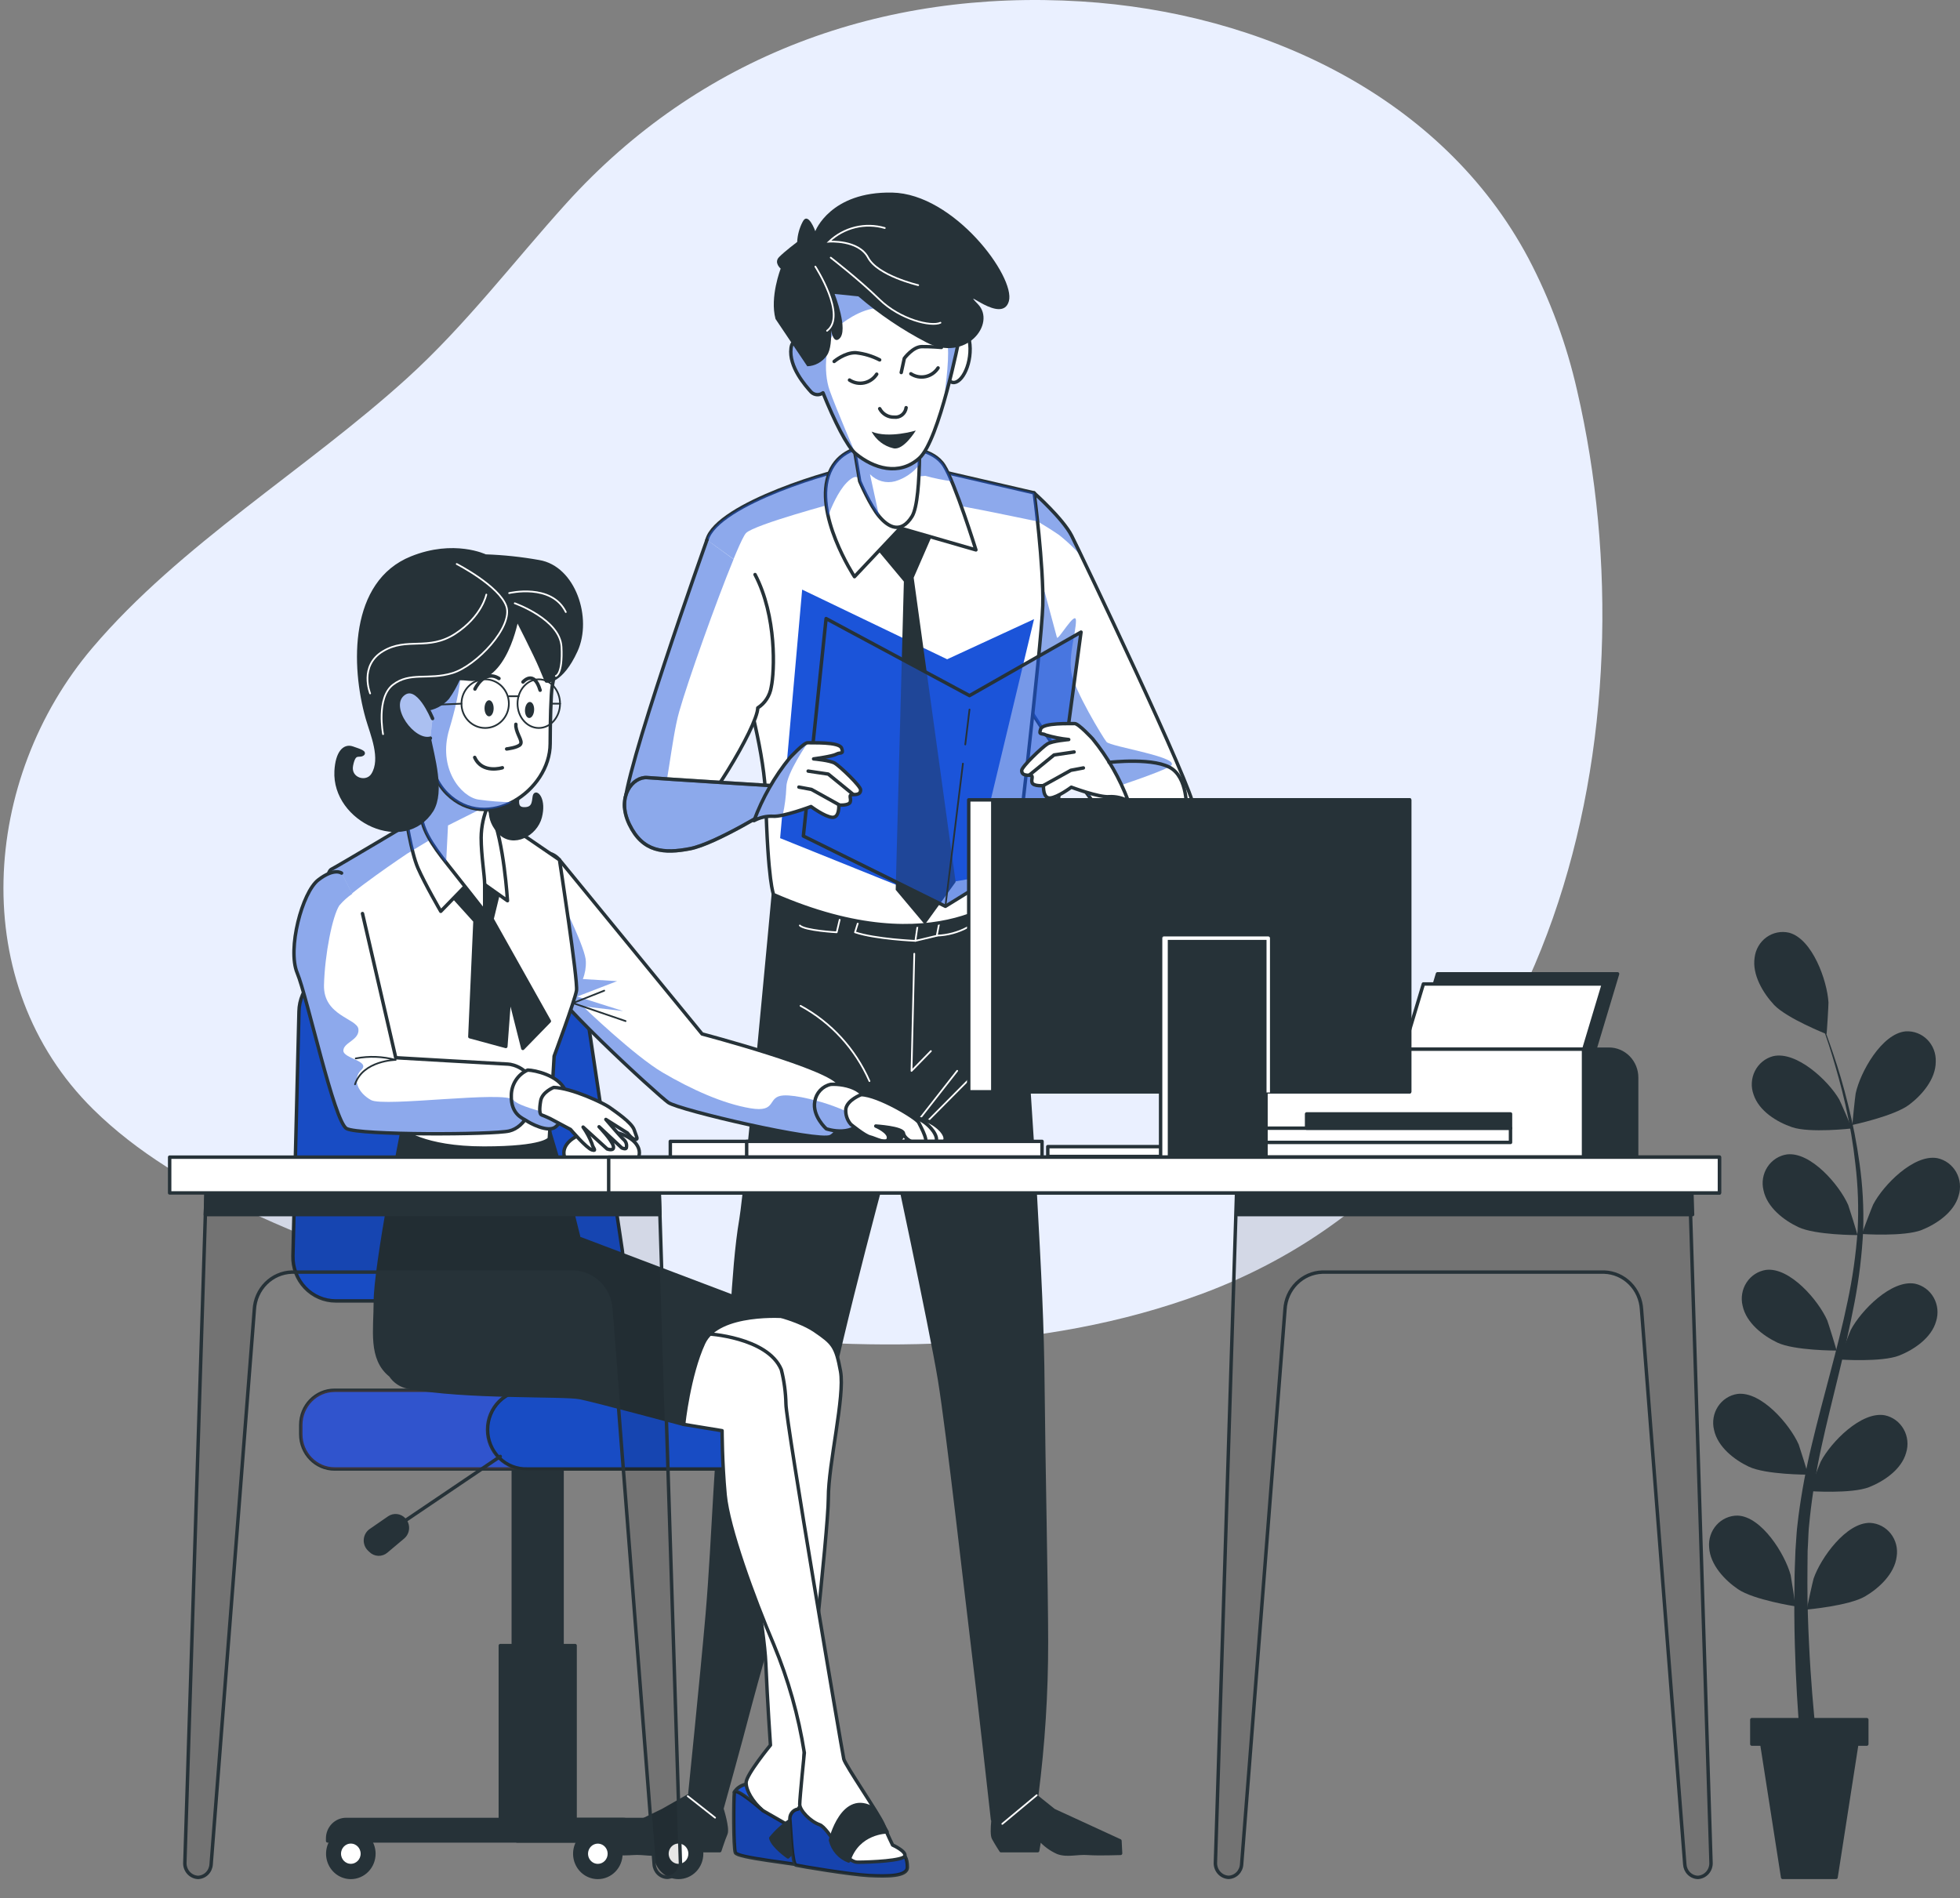 <svg width="570" height="552" viewBox="0 0 570 552" fill="none" xmlns="http://www.w3.org/2000/svg">
<rect x="0" y="0" width="570" height="552" fill="#808080" stroke="none"/>
<path d="M444.513 75.158C419.374 27.878 366.876 3.649 314.452 0.418C256.34 -3.168 203.423 16.308 164.668 59.157C149.323 76.146 135.466 94.479 118.445 109.935C89.169 136.518 52.456 158.303 26.899 188.372C-5.415 226.392 -9.856 286.153 27.108 322.618C39.929 335.265 55.808 344.514 72.148 352.22C112.422 371.163 156.446 381.423 200.711 387.031C250.611 393.36 302.647 393.693 349.709 376.205C453.562 337.574 481.267 211.157 458.643 113.555C455.603 100.134 450.849 87.216 444.513 75.158V75.158Z" fill="#EAF0FF"/>
<path d="M525.474 468.096C525.354 468.096 527.244 459.631 527.419 459.108C529.483 453.094 536.937 442.702 543.896 442.895C545.053 442.958 546.183 443.271 547.214 443.814C548.245 444.357 549.153 445.117 549.878 446.044C550.603 446.972 551.129 448.046 551.422 449.197C551.715 450.348 551.768 451.549 551.578 452.722C550.948 457.718 546.456 461.889 542.421 464.256C537.675 467.036 525.488 468.096 525.474 468.096Z" fill="#263238"/>
<path d="M526.252 433.659C526.131 433.659 529.241 425.566 529.496 425.084C532.432 419.441 541.321 410.329 548.172 411.609C549.305 411.853 550.376 412.338 551.314 413.035C552.252 413.731 553.037 414.622 553.618 415.65C554.198 416.679 554.562 417.821 554.683 419.003C554.805 420.185 554.684 421.38 554.326 422.51C552.985 427.369 547.904 430.769 543.6 432.489C538.465 434.512 526.265 433.659 526.252 433.659Z" fill="#263238"/>
<path d="M534.993 395.382C534.859 395.382 537.969 387.289 538.224 386.807C541.16 381.178 550.063 372.066 556.914 373.332C558.047 373.577 559.118 374.064 560.056 374.762C560.994 375.46 561.778 376.353 562.357 377.382C562.936 378.412 563.298 379.556 563.418 380.739C563.538 381.921 563.414 383.117 563.054 384.247C561.713 389.092 556.632 392.505 552.328 394.226C547.207 396.235 534.993 395.382 534.993 395.382Z" fill="#263238"/>
<path d="M541.522 358.88C541.388 358.88 544.499 350.787 544.754 350.291C547.69 344.662 556.592 335.55 563.443 336.83C564.576 337.074 565.647 337.559 566.585 338.255C567.523 338.952 568.308 339.843 568.889 340.871C569.469 341.9 569.832 343.042 569.954 344.224C570.076 345.406 569.954 346.601 569.597 347.731C568.256 352.59 563.161 355.989 558.871 357.71C553.736 359.719 541.522 358.88 541.522 358.88Z" fill="#263238"/>
<path d="M538.747 327.154C538.613 327.154 539.538 318.538 539.659 318.001C540.999 311.766 547.274 300.563 554.219 299.943C555.374 299.872 556.53 300.052 557.613 300.47C558.696 300.888 559.681 301.536 560.505 302.371C561.328 303.205 561.971 304.209 562.391 305.315C562.812 306.422 563.001 307.607 562.947 308.793C562.947 313.845 558.924 318.511 555.144 321.332C550.746 324.608 538.747 327.154 538.747 327.154Z" fill="#263238"/>
<path d="M522.096 467.16C522.216 467.16 520.876 458.599 520.755 458.076C519.079 451.923 512.309 441.05 505.35 440.775C504.192 440.761 503.044 440.999 501.981 441.471C500.918 441.944 499.963 442.641 499.18 443.518C498.397 444.394 497.803 445.43 497.436 446.559C497.069 447.687 496.938 448.882 497.051 450.065C497.36 455.103 501.583 459.562 505.458 462.191C509.989 465.288 522.082 467.16 522.096 467.16Z" fill="#263238"/>
<path d="M525.769 428.869C525.903 428.869 523.302 420.611 523.087 420.088C520.513 414.266 512.214 404.576 505.296 405.388C504.15 405.556 503.051 405.97 502.071 406.603C501.091 407.236 500.251 408.074 499.608 409.062C498.964 410.05 498.53 411.166 498.334 412.338C498.139 413.51 498.186 414.711 498.472 415.863C499.518 420.79 504.358 424.547 508.568 426.543C513.528 428.897 525.755 428.869 525.769 428.869Z" fill="#263238"/>
<path d="M534.081 392.78C534.202 392.78 531.614 384.522 531.4 384.013C528.839 378.191 520.54 368.501 513.622 369.313C512.476 369.479 511.377 369.892 510.396 370.523C509.416 371.155 508.576 371.991 507.931 372.978C507.286 373.964 506.85 375.079 506.653 376.25C506.455 377.421 506.5 378.622 506.785 379.773C507.844 384.715 512.67 388.458 516.894 390.468C521.841 392.808 534.068 392.78 534.081 392.78Z" fill="#263238"/>
<path d="M540.155 359.197C540.289 359.197 537.688 350.938 537.474 350.415C534.9 344.607 526.614 334.917 519.683 335.729C518.537 335.895 517.438 336.308 516.458 336.939C515.478 337.571 514.638 338.407 513.994 339.395C513.351 340.382 512.917 341.497 512.721 342.668C512.525 343.839 512.572 345.039 512.859 346.19C513.904 351.131 518.744 354.875 522.967 356.87C527.915 359.224 540.155 359.197 540.155 359.197Z" fill="#263238"/>
<path d="M538.492 328.187C538.626 328.187 535.167 320.245 534.886 319.763C531.708 314.258 522.431 305.573 515.633 307.169C514.512 307.464 513.463 307.999 512.556 308.738C511.649 309.477 510.905 310.404 510.371 311.459C509.837 312.514 509.526 313.672 509.458 314.859C509.389 316.046 509.566 317.234 509.975 318.345C511.544 323.122 516.746 326.315 521.157 327.815C526.332 329.591 538.492 328.187 538.492 328.187Z" fill="#263238"/>
<path d="M531.172 300.742C531.28 300.742 531.776 292.112 531.749 291.561C531.387 285.175 527.056 273.063 520.313 271.26C519.185 270.992 518.015 270.972 516.879 271.199C515.743 271.427 514.666 271.897 513.719 272.58C512.772 273.263 511.975 274.143 511.381 275.163C510.787 276.183 510.409 277.32 510.271 278.499C509.52 283.496 512.711 288.781 515.942 292.263C519.736 296.227 531.159 300.728 531.172 300.742Z" fill="#263238"/>
<path d="M524.375 514.343C524.375 514.343 523.933 510.695 523.397 504.364C522.86 498.033 522.244 488.976 521.962 478.089C521.815 472.583 521.761 466.747 521.868 460.499C521.868 457.361 522.029 454.222 522.15 450.864C522.257 449.24 522.378 447.602 522.485 445.937C522.592 444.271 522.86 442.564 523.035 440.858C523.953 433.909 525.238 427.017 526.882 420.212C528.532 413.261 530.409 406.283 532.245 399.319C534.082 392.354 535.892 385.39 537.313 378.466C538.759 371.706 539.731 364.848 540.222 357.944C540.567 351.482 540.352 345.002 539.579 338.579C538.944 332.758 537.972 326.98 536.67 321.278C535.49 316.006 534.109 311.244 532.849 307.046C531.588 302.848 530.288 299.242 529.215 296.283C527.03 290.364 525.542 287.088 525.542 287.088C525.542 287.088 527.097 290.337 529.403 296.2C530.556 299.132 531.883 302.724 533.278 306.895C534.672 311.065 536.12 315.813 537.407 321.085C538.854 326.748 539.978 332.492 540.772 338.29C541.695 344.777 542.054 351.336 541.845 357.889C541.486 364.887 540.649 371.851 539.338 378.728C537.997 385.747 536.388 392.794 534.685 399.814C532.983 406.834 531.2 413.867 529.711 420.749C528.233 427.48 527.114 434.29 526.36 441.147C526.226 442.812 525.984 444.395 525.931 446.074C525.877 447.753 525.77 449.391 525.689 451.015C525.689 454.154 525.595 457.402 525.622 460.471C525.622 466.651 525.823 472.487 526.091 477.869C526.587 488.646 527.432 497.606 528.062 503.855C528.692 510.103 529.229 513.627 529.229 513.627C529.275 513.953 529.259 514.286 529.18 514.606C529.102 514.925 528.963 515.226 528.771 515.491C528.579 515.755 528.339 515.978 528.063 516.147C527.787 516.317 527.482 516.428 527.164 516.476C526.846 516.524 526.522 516.507 526.211 516.427C525.899 516.346 525.606 516.203 525.349 516.006C525.091 515.81 524.874 515.563 524.709 515.279C524.544 514.996 524.435 514.683 524.389 514.357V514.343H524.375Z" fill="#263238"/>
<path d="M509.467 500.125H542.891V507.227H539.981L533.948 545.986H518.423L512.376 507.227H509.467V500.125Z" fill="#263238" stroke="#263238" stroke-linecap="round" stroke-linejoin="round"/>
<path d="M289.229 526.042C289.229 526.042 288.076 533.02 288.921 534.589C289.765 536.158 291.12 538.223 291.12 538.223H301.765L302.341 534.851C303.809 536.523 305.611 537.852 307.624 538.746C310.452 539.778 313.187 538.746 316.499 539.007C319.301 539.227 325.884 539.007 325.884 539.007L325.696 535.36L306.484 526.523L299.606 521.018C299.606 521.018 293.573 526.606 289.229 526.042Z" fill="#263238" stroke="#263238" stroke-linecap="round" stroke-linejoin="round"/>
<path d="M209.94 526.042C209.94 526.042 211.764 531.726 211.093 533.282C210.423 534.837 209.324 538.223 209.324 538.223H198.692L197.753 534.851C196.459 536.531 194.79 537.867 192.887 538.746C190.205 539.778 187.309 538.746 184.038 539.007C181.263 539.228 174.653 539.007 174.653 539.007L174.465 535.36L192.739 526.524L199.992 522.394C199.992 522.394 205.65 526.606 209.94 526.042Z" fill="#263238" stroke="#263238" stroke-linecap="round" stroke-linejoin="round"/>
<path d="M294.967 257.702C294.967 257.702 299.365 316.143 300.893 344.084C302.421 372.024 303.132 384.701 303.306 404.369C303.481 424.038 304.325 462.907 304.325 477.51C304.34 492.418 303.395 507.311 301.496 522.091L288.639 529.125C288.639 529.125 284.483 491.632 282.807 478.199C281.292 466.045 275.755 416.592 273.248 401.3C270.741 386.008 259.318 332.839 259.318 332.839C259.318 332.839 244.074 388.624 240.133 410.907C236.191 433.191 221.363 483.443 218.185 495.665C215.008 507.887 209.94 526.014 209.94 526.014C208.153 526.552 206.276 526.702 204.43 526.454C203.601 526.387 202.801 526.113 202.1 525.654C201.398 525.196 200.817 524.568 200.408 523.826C200.408 523.826 204.148 487.241 205.69 469.459C207.607 447.436 208.21 418.202 210.543 405.966C212.876 393.73 212.796 370.29 215.504 354.558C217.046 345.625 224.889 260.166 224.889 260.166C224.889 260.166 268.381 278.238 294.967 257.702Z" fill="#263238" stroke="#263238" stroke-linecap="round" stroke-linejoin="round"/>
<path d="M301.496 522.092L291.481 530.432" stroke="white" stroke-width="0.5" stroke-linecap="round" stroke-linejoin="round"/>
<path d="M200.005 522.367L207.956 528.629" stroke="white" stroke-width="0.5" stroke-linecap="round" stroke-linejoin="round"/>
<path d="M265.888 277.371L265.084 311.45L270.715 305.683" stroke="white" stroke-width="0.5" stroke-linecap="round" stroke-linejoin="round"/>
<path d="M262.376 331.848L278.37 311.423" stroke="white" stroke-width="0.5" stroke-linecap="round" stroke-linejoin="round"/>
<path d="M282.807 312.909L269.467 326.343" stroke="white" stroke-width="0.5" stroke-linecap="round" stroke-linejoin="round"/>
<path d="M252.856 314.41C248.729 305.031 241.677 297.331 232.812 292.525" stroke="white" stroke-width="0.5" stroke-linecap="round" stroke-linejoin="round"/>
<path d="M273.194 268.149L272.43 272.141L266.209 273.627L266.92 268.658" stroke="white" stroke-width="0.5" stroke-linecap="round" stroke-linejoin="round"/>
<path d="M266.209 273.627C266.209 273.627 254.559 273.132 248.646 271.136L249.893 267.158" stroke="white" stroke-width="0.5" stroke-linecap="round" stroke-linejoin="round"/>
<path d="M244.504 266.167L243.324 271.136C243.324 271.136 234.086 270.64 232.598 269.154" stroke="white" stroke-width="0.5" stroke-linecap="round" stroke-linejoin="round"/>
<path d="M272.43 272.099C275.601 272.003 278.708 271.155 281.506 269.622L285.73 267.13L284.094 263.648" stroke="white" stroke-width="0.5" stroke-linecap="round" stroke-linejoin="round"/>
<path d="M300.706 143.339C300.706 143.339 309.126 150.84 311.646 155.795C314.167 160.75 347.255 230.01 347.121 234.745C346.987 239.479 342.094 248.508 333.459 248.508C324.825 248.508 292.099 194.527 292.099 194.527L300.706 143.339Z" fill="white"/>
<g style="mix-blend-mode:multiply" opacity="0.5">
<path d="M301.737 151.652L302.301 151.969C303.293 152.561 305.518 153.896 307.958 155.561C310.715 157.732 313.229 160.211 315.453 162.952C315.453 162.952 312.423 154.694 307.985 150.744C305.517 148.567 303.222 146.192 301.121 143.642L301.737 151.652Z" fill="#1B54D9"/>
</g>
<path d="M300.706 143.339C300.706 143.339 309.126 150.84 311.646 155.795C314.167 160.75 347.255 230.01 347.121 234.745C346.987 239.479 342.094 248.508 333.459 248.508C324.825 248.508 292.099 194.527 292.099 194.527L300.706 143.339Z" stroke="#263238" stroke-linecap="round" stroke-linejoin="round"/>
<path opacity="0.5" d="M321.794 215.764C320.682 214.387 312.41 200.72 311.565 195.613C310.72 190.507 312.906 183.969 312.906 180.556C312.906 177.142 307.65 186.516 307.369 185.387C307.087 184.258 303.775 172.036 303.775 172.036L293.626 185.511L292.111 194.554C292.111 194.554 304.928 215.681 316.646 231.496C324.985 228.743 337.574 224.545 340.283 222.866C344.479 220.32 322.907 217.195 321.794 215.764Z" fill="#1B54D9"/>
<path d="M260.284 133.979L300.759 143.339C300.759 143.339 303.575 164.631 303.253 176.138C302.931 187.644 294.592 258.803 294.592 258.803C294.592 258.803 273.141 281.266 224.983 260.18C224.983 260.18 223.307 256.863 222.677 232.06C222.074 207.602 204.162 162.181 205.597 157.006C208.546 146.394 243.967 136.195 248.62 135.906C252.544 135.523 256.44 134.88 260.284 133.979Z" fill="white" stroke="#263238" stroke-linecap="round" stroke-linejoin="round"/>
<g style="mix-blend-mode:darken">
<path d="M263.943 258.68L226.873 243.76L233.282 171.472L275.447 191.733L300.719 180.061L282.646 255.501L263.943 258.68Z" fill="#1B54D9"/>
</g>
<g style="mix-blend-mode:multiply" opacity="0.5">
<path d="M274.91 146.463C276.64 146.463 292.634 149.753 301.724 151.652C301.201 146.78 300.746 143.394 300.746 143.394L260.27 134.034C256.427 134.939 252.53 135.587 248.606 135.975C243.953 136.264 208.532 146.463 205.583 157.075C205.113 158.795 206.749 164.907 209.176 173.206C212.715 163.833 215.879 156.111 216.965 155.024C219.405 152.519 243.779 146.023 243.779 146.023L274.91 146.463Z" fill="#1B54D9"/>
</g>
<path d="M271.277 155.231L265.713 168.004L277.914 256.505L268.971 268.892L260.485 258.79L262.858 169.132L251.623 155.671L258.809 141.715L271.277 155.231Z" fill="#263238"/>
<path d="M314.381 183.832L281.949 202.303L240.24 179.896L233.631 243.14L274.938 263.58L306.216 244.255L314.381 183.832Z" fill="#1B54D9" fill-opacity="0.6" stroke="#263238" stroke-linecap="round" stroke-linejoin="round"/>
<path d="M280.715 216.508L281.949 206.35" stroke="#263238" stroke-width="0.5" stroke-linecap="round" stroke-linejoin="round"/>
<path d="M274.938 263.58L280.032 222.082" stroke="#263238" stroke-width="0.5" stroke-linecap="round" stroke-linejoin="round"/>
<path d="M264.051 130.429C264.051 130.429 271.358 130.429 274.535 135.384C277.713 140.339 283.813 159.925 283.813 159.925L261.826 153.579L248.499 167.715C248.499 167.715 236.285 149.134 241.259 137.338C246.233 125.542 264.051 130.429 264.051 130.429Z" fill="white" stroke="#263238" stroke-linecap="round" stroke-linejoin="round"/>
<g style="mix-blend-mode:multiply" opacity="0.5">
<path d="M276.761 139.967C276.131 138.384 275.388 136.852 274.535 135.383C271.358 130.36 264.051 130.428 264.051 130.428C264.051 130.428 246.26 125.542 241.259 137.31C239.65 141.123 239.918 145.651 240.843 150.028C241.715 147.688 243.686 142.995 246.206 140.393C249.612 136.897 250.014 139.939 250.014 139.939L269.079 138.384C271.604 139.079 274.17 139.608 276.761 139.967V139.967Z" fill="#1B54D9"/>
</g>
<path d="M267.189 119.032C267.189 119.032 268.422 145.073 265.218 150.207C262.013 155.341 258.367 153.373 255.699 150.207C253.031 147.042 250.014 139.967 250.014 139.967L246.756 120.698C246.756 120.698 265.741 124.29 267.189 119.032Z" fill="white" stroke="#263238" stroke-linecap="round" stroke-linejoin="round"/>
<g style="mix-blend-mode:multiply" opacity="0.5">
<path d="M260.31 139.966C263.071 139.154 265.523 137.492 267.335 135.204C267.335 133.731 267.335 132.272 267.335 130.855C264.211 127.18 257.039 120.243 249.048 122.473C248.364 122.665 247.707 122.886 247.104 123.106L250 139.966C250 139.966 253.03 147.096 255.685 150.207L253.003 137.916C253.939 138.886 255.106 139.586 256.389 139.946C257.672 140.306 259.024 140.313 260.31 139.966Z" fill="#1B54D9"/>
</g>
<path d="M278.37 95.344C278.37 95.344 282.043 95.069 282.124 101.359C282.204 107.649 278.598 112.934 276.117 110.746C273.637 108.558 277.686 92.481 278.37 95.344Z" fill="white" stroke="#263238" stroke-linecap="round" stroke-linejoin="round"/>
<path d="M253.151 62.779C236.432 66.826 231.954 77.92 232.088 87.967C232.088 91.807 233.818 98.455 236.11 105.461L235.815 104.828C235.815 104.828 230.788 95.826 230.05 101.236C229.313 106.645 234.287 112.247 235.936 114.05C236.394 114.483 236.984 114.738 237.605 114.774C238.226 114.809 238.84 114.621 239.341 114.242C242.666 122.501 246.38 129.892 248.807 131.901C254.062 136.265 261.45 138.508 267.322 133.278C273.194 128.048 278.999 98.221 278.999 98.221C280.394 68.051 269.869 58.761 253.151 62.779Z" fill="white"/>
<g style="mix-blend-mode:multiply" opacity="0.5">
<path d="M244.248 94.546C244.248 94.546 250.08 89.55 255.925 89.55C261.771 89.55 273.944 95.055 275.392 99.542C276.277 102.295 275.231 111.173 274.253 117.917C277.068 108.42 279.052 98.262 279.052 98.262C280.393 68.106 269.855 58.788 253.15 62.834C236.445 66.881 231.954 77.974 232.088 88.022C232.088 91.862 233.817 98.51 236.11 105.516L235.815 104.883C235.815 104.883 230.787 95.881 230.05 101.29C229.312 106.699 234.286 112.301 235.936 114.104C236.393 114.537 236.983 114.793 237.605 114.828C238.226 114.863 238.84 114.676 239.341 114.297C242.666 122.555 246.38 129.947 248.806 131.956C248.806 131.956 243.216 119.032 241.272 113.54C239.328 108.048 239.864 98.496 244.248 94.546Z" fill="#1B54D9"/>
</g>
<path d="M253.151 62.779C236.432 66.826 231.954 77.92 232.088 87.967C232.088 91.807 233.818 98.455 236.11 105.461L235.815 104.828C235.815 104.828 230.788 95.826 230.05 101.236C229.313 106.645 234.287 112.247 235.936 114.05C236.394 114.483 236.984 114.738 237.605 114.774C238.226 114.809 238.84 114.621 239.341 114.242C242.666 122.501 246.38 129.892 248.807 131.901C254.062 136.265 261.45 138.508 267.322 133.278C273.194 128.048 278.999 98.221 278.999 98.221C280.394 68.051 269.869 58.761 253.151 62.779Z" stroke="#263238" stroke-linecap="round" stroke-linejoin="round"/>
<path d="M272.806 107.002C271.969 108.295 270.671 109.198 269.191 109.517C267.711 109.836 266.169 109.546 264.896 108.709" stroke="#263238" stroke-linecap="round" stroke-linejoin="round"/>
<path d="M254.961 108.82C254.124 110.112 252.826 111.015 251.346 111.334C249.867 111.654 248.324 111.363 247.051 110.526" stroke="#263238" stroke-linecap="round" stroke-linejoin="round"/>
<path d="M255.818 104.663C253.657 103.55 251.318 102.845 248.914 102.584C245.723 102.447 242.586 105.117 242.586 105.117" stroke="#263238" stroke-linecap="round" stroke-linejoin="round"/>
<path d="M263.514 118.564C263.401 119.401 262.972 120.158 262.32 120.673C261.668 121.188 260.845 121.419 260.029 121.317C259.176 121.344 258.333 121.128 257.592 120.693C256.851 120.258 256.242 119.621 255.832 118.853" stroke="#263238" stroke-linecap="round" stroke-linejoin="round"/>
<path d="M266.329 125.212C266.329 125.212 258.5 127.607 253.472 125.528C254.129 126.741 255.027 127.797 256.108 128.63C257.189 129.462 258.429 130.051 259.747 130.359C262.723 131.172 266.329 125.212 266.329 125.212Z" fill="#263238"/>
<path d="M273.784 101.042C273.784 101.042 270.848 100.781 268.073 100.808C265.525 100.808 262.991 104.208 262.991 104.208L262.093 108.337" stroke="#263238" stroke-linecap="round" stroke-linejoin="round"/>
<path d="M249.625 86.192C255.705 91.419 262.35 95.912 269.428 99.584C280.958 105.502 289.806 94.078 284.403 88.463C279 82.847 291.442 94.629 293.399 87.582C295.357 80.535 277.445 56.352 259.453 56.008C241.461 55.663 237.103 67.239 237.103 67.239C237.103 67.239 234.985 61.279 233.39 64.569C232.462 66.359 231.931 68.338 231.834 70.363C231.834 70.363 228.188 73.116 226.579 74.754C224.97 76.392 227.035 78.126 227.035 78.126C227.035 78.126 223.817 86.384 225.533 92.757L234.771 106.521C235.885 106.484 236.976 106.184 237.959 105.644C238.943 105.105 239.792 104.341 240.442 103.41C242.855 100.162 241.085 90.032 241.085 90.032C241.085 90.032 241.233 100.933 244.062 98.538C246.89 96.143 242.721 85.49 242.721 85.49L249.625 86.192Z" fill="#263238"/>
<path d="M241.595 74.933C241.595 74.933 249.827 81.292 255.779 87.1C261.732 92.909 270.809 95.138 273.503 93.858" stroke="white" stroke-width="0.5" stroke-miterlimit="10" stroke-linecap="round"/>
<path d="M267.027 82.93C267.027 82.93 255.228 80.177 252.453 74.919C249.678 69.661 241.084 70.281 241.084 70.281C243.231 68.248 245.85 66.816 248.691 66.122C251.531 65.428 254.498 65.495 257.307 66.317" stroke="white" stroke-width="0.5" stroke-miterlimit="10" stroke-linecap="round"/>
<path d="M237.117 77.534C237.117 77.534 246.341 91.807 240.522 96.198" stroke="white" stroke-width="0.5" stroke-miterlimit="10" stroke-linecap="round"/>
<path d="M205.596 157.02C205.596 157.02 180.565 227.078 181.718 234.896C182.871 242.714 196.01 239.603 200.153 238.543C204.295 237.484 220.263 211.47 220.37 205.868C221.402 205.206 222.285 204.326 222.96 203.286C223.635 202.247 224.086 201.072 224.285 199.84C225.264 195.325 225.934 179.194 219.579 167.096" fill="white"/>
<g style="mix-blend-mode:multiply" opacity="0.5">
<path d="M205.596 157.02C205.596 157.02 180.565 227.078 181.718 234.896C182.362 239.176 186.599 240.167 190.969 240.03C194.026 231.18 195.219 215.007 197.512 206.997C200.046 198.036 208.305 174.844 213.332 162.65L205.596 157.02Z" fill="#1B54D9"/>
</g>
<path d="M205.596 157.02C205.596 157.02 180.565 227.078 181.718 234.896C182.871 242.714 196.01 239.603 200.153 238.543C204.295 237.484 220.263 211.47 220.37 205.868C221.402 205.206 222.285 204.326 222.96 203.286C223.635 202.247 224.086 201.072 224.285 199.84C225.264 195.325 225.934 179.194 219.579 167.096" stroke="#263238" stroke-linecap="round" stroke-linejoin="round"/>
<path d="M224.514 228.496C224.514 228.496 192.337 226.486 188.208 226.142C184.078 225.798 179.131 231.648 183.019 239.741C186.907 247.834 193.088 248.302 200.676 246.829C208.265 245.357 225.023 234.855 225.023 234.855L224.514 228.496Z" fill="white"/>
<path opacity="0.5" d="M224.514 228.496C224.514 228.496 192.337 226.486 188.208 226.142C184.078 225.798 179.131 231.648 183.019 239.741C186.907 247.834 193.088 248.302 200.676 246.829C208.264 245.357 225.023 234.855 225.023 234.855L224.514 228.496Z" fill="#1B54D9" stroke="#263238" stroke-linecap="round" stroke-linejoin="round"/>
<path d="M224.514 228.496C224.514 228.496 192.337 226.486 188.208 226.142C184.078 225.798 179.131 231.648 183.019 239.741C186.907 247.834 193.088 248.302 200.676 246.829C208.265 245.357 225.023 234.855 225.023 234.855L224.514 228.496Z" stroke="#263238" stroke-linecap="round" stroke-linejoin="round"/>
<path d="M229.649 220.444C229.649 220.444 233.805 215.915 234.905 216.012C236.004 216.108 244.075 215.654 244.759 217.595C245.443 219.535 244.357 218.682 243.244 219.329C242.131 219.976 236.607 220.705 236.607 220.705C236.607 220.705 241.367 221.104 242.801 221.972C244.236 222.839 250.309 228.592 250.283 229.721C250.256 230.849 249.518 231.097 248.044 231.097C246.569 231.097 247.655 232.184 247.253 233.272C246.85 234.359 243.941 234.125 243.941 234.125C243.941 234.125 244.196 237.896 241.997 237.704C239.798 237.511 235.857 234.565 235.857 234.565C235.857 234.565 227.719 237.621 224.796 237.387C222.876 237.298 220.968 237.74 219.272 238.667C221.73 232.047 225.236 225.89 229.649 220.444Z" fill="white"/>
<g style="mix-blend-mode:multiply" opacity="0.5">
<path d="M229.65 220.444C225.248 225.852 221.742 231.967 219.273 238.543C220.969 237.616 222.877 237.174 224.796 237.263C225.757 237.28 226.716 237.173 227.652 236.947C228.234 234.314 228.58 231.633 228.684 228.936C228.684 224.931 234.905 216.012 234.905 216.012C233.792 215.915 229.65 220.444 229.65 220.444Z" fill="#1B54D9"/>
</g>
<path d="M229.649 220.444C229.649 220.444 233.805 215.915 234.905 216.012C236.004 216.108 244.075 215.654 244.759 217.595C245.443 219.535 244.357 218.682 243.244 219.329C242.131 219.976 236.607 220.705 236.607 220.705C236.607 220.705 241.367 221.104 242.801 221.972C244.236 222.839 250.309 228.592 250.283 229.721C250.256 230.849 249.518 231.097 248.044 231.097C246.569 231.097 247.655 232.184 247.253 233.272C246.85 234.359 243.941 234.125 243.941 234.125C243.941 234.125 244.196 237.896 241.997 237.704C239.798 237.511 235.857 234.565 235.857 234.565C235.857 234.565 227.719 237.621 224.796 237.387C222.876 237.298 220.968 237.74 219.272 238.667C221.73 232.047 225.236 225.89 229.649 220.444Z" stroke="#263238" stroke-linecap="round" stroke-linejoin="round"/>
<path d="M248.043 230.973L240.871 225.123L235.025 224.256" stroke="#263238" stroke-linecap="round" stroke-linejoin="round"/>
<path d="M243.927 234.001L235.976 229.583L232.33 228.909" stroke="#263238" stroke-linecap="round" stroke-linejoin="round"/>
<path d="M317.759 214.87C317.759 214.87 313.603 210.355 312.503 210.438C311.404 210.52 303.333 210.093 302.649 212.02C301.965 213.947 303.051 213.108 304.164 213.768C306.332 214.412 308.554 214.85 310.801 215.076C310.801 215.076 306.041 215.475 304.606 216.356C303.172 217.237 297.099 222.976 297.125 224.091C297.152 225.206 297.89 225.468 299.364 225.468C300.839 225.468 299.753 226.555 300.155 227.642C300.558 228.73 303.467 228.482 303.467 228.482C303.467 228.482 303.212 232.253 305.411 232.074C307.61 231.895 311.551 228.936 311.551 228.936C311.551 228.936 319.689 231.992 322.612 231.689C324.534 231.597 326.443 232.044 328.136 232.983C325.668 226.401 322.162 220.282 317.759 214.87V214.87Z" fill="white" stroke="#263238" stroke-linecap="round" stroke-linejoin="round"/>
<path d="M299.364 225.399L306.524 219.563L312.369 218.696" stroke="#263238" stroke-linecap="round" stroke-linejoin="round"/>
<path d="M303.467 228.427L311.417 224.022L315.064 223.334" stroke="#263238" stroke-linecap="round" stroke-linejoin="round"/>
<path d="M322.546 221.724C322.546 221.724 336.341 220.1 341.074 223.747C345.807 227.394 345.016 236.685 345.016 236.685" stroke="#263238" stroke-linecap="round" stroke-linejoin="round"/>
<path d="M213.56 521.225C213.56 521.225 215.035 518.211 219.741 518.816C224.447 519.422 227.396 525.161 224.152 526.964C220.907 528.767 213.56 521.225 213.56 521.225Z" fill="#1B54D9" stroke="#263238" stroke-linecap="round" stroke-linejoin="round"/>
<path d="M220.518 381.054C220.518 381.054 231.592 383.339 236.915 386.972C242.237 390.606 243.109 391.514 244.436 398.795C245.764 406.077 240.897 425.621 240.897 435.627C240.897 445.634 233.804 506.566 233.804 511.59C233.804 516.614 238.685 527.047 238.242 530.68C238.054 533.293 238.355 535.919 239.127 538.416C239.127 538.416 242.224 540.687 238.242 541.168C234.26 541.65 233.804 542.077 230.265 540.26C226.726 538.443 224.902 529.345 221.845 526.62C218.789 523.895 216.979 520.715 216.979 518.431C216.979 516.146 224.058 507.53 224.058 507.53C224.058 507.53 223.173 494.798 222.717 483.883C222.261 472.969 217.354 448.868 217.354 438.463C217.354 428.057 224.058 403.448 224.058 403.448C224.058 403.448 206.856 405.609 200.153 401.067C193.449 396.525 201.038 376.512 220.518 381.054Z" fill="white" stroke="#263238" stroke-linecap="round" stroke-linejoin="round"/>
<path d="M221.846 526.565C221.846 526.565 213.801 519.477 213.56 521.28C213.319 523.083 213.265 537.301 213.855 538.801C214.445 540.301 230.332 541.829 238.578 543.343C246.823 544.857 243.578 539.406 241.809 538.195C240.039 536.984 221.846 526.565 221.846 526.565Z" fill="#1B54D9" stroke="#263238" stroke-linecap="round" stroke-linejoin="round"/>
<path opacity="0.2" d="M221.846 526.565C221.846 526.565 213.801 519.477 213.56 521.28C213.319 523.083 213.265 537.301 213.855 538.801C214.445 540.301 230.332 541.829 238.578 543.343C246.823 544.857 243.578 539.406 241.809 538.195C240.039 536.984 221.846 526.565 221.846 526.565Z" fill="black"/>
<path d="M224.152 534.576C225.762 532.594 227.646 530.865 229.742 529.442C232.233 527.626 235.028 526.296 237.988 525.519L241.809 533.062C239.174 533.7 236.612 534.623 234.167 535.814C232.311 536.969 230.626 538.392 229.166 540.04C229.166 540.04 224.742 536.998 224.152 534.576Z" fill="#263238" stroke="#263238" stroke-linecap="round" stroke-linejoin="round"/>
<path d="M232.102 526.124C231.73 526.172 231.372 526.298 231.049 526.493C230.726 526.688 230.446 526.949 230.225 527.26C230.004 527.57 229.847 527.924 229.764 528.299C229.681 528.674 229.674 529.063 229.743 529.441C230.037 532.469 230.332 542.132 231.512 542.434C232.692 542.737 247.4 545.187 252.695 545.449C257.991 545.71 263.877 545.751 263.877 543.04C263.877 540.328 262.992 539.117 261.825 539.117C260.659 539.117 257.991 538.209 254.465 536.103C250.939 533.997 242.399 525.835 239.717 525.532C237.036 525.23 233.577 523.399 232.102 526.124Z" fill="#1B54D9" stroke="#263238" stroke-linecap="round" stroke-linejoin="round"/>
<path opacity="0.2" d="M232.102 526.124C231.73 526.172 231.372 526.298 231.049 526.493C230.726 526.688 230.446 526.949 230.225 527.26C230.004 527.57 229.847 527.924 229.764 528.299C229.681 528.674 229.674 529.063 229.743 529.441C230.037 532.469 230.332 542.132 231.512 542.434C232.692 542.737 247.4 545.187 252.695 545.449C257.991 545.71 263.877 545.751 263.877 543.04C263.877 540.328 262.992 539.117 261.825 539.117C260.659 539.117 257.991 538.209 254.465 536.103C250.939 533.997 242.399 525.835 239.717 525.532C237.036 525.23 233.577 523.399 232.102 526.124Z" fill="black"/>
<path d="M108.73 539.118C108.73 537.756 108.337 536.426 107.6 535.294C106.864 534.162 105.817 533.28 104.592 532.76C103.367 532.239 102.019 532.102 100.719 532.368C99.418 532.633 98.224 533.289 97.286 534.251C96.349 535.214 95.71 536.44 95.452 537.775C95.193 539.11 95.326 540.494 95.833 541.751C96.341 543.009 97.2 544.083 98.302 544.84C99.404 545.596 100.701 545.999 102.026 545.999C103.804 545.999 105.509 545.274 106.766 543.984C108.024 542.693 108.73 540.943 108.73 539.118V539.118Z" fill="#263238" stroke="#263238" stroke-linecap="round" stroke-linejoin="round"/>
<path d="M102.027 542.545C103.878 542.545 105.379 541.004 105.379 539.104C105.379 537.204 103.878 535.663 102.027 535.663C100.176 535.663 98.675 537.204 98.675 539.104C98.675 541.004 100.176 542.545 102.027 542.545Z" fill="white" stroke="#263238" stroke-linecap="round" stroke-linejoin="round"/>
<path d="M180.566 539.118C180.566 537.756 180.173 536.426 179.436 535.294C178.699 534.162 177.652 533.28 176.428 532.76C175.203 532.239 173.855 532.102 172.554 532.368C171.254 532.633 170.06 533.289 169.122 534.251C168.185 535.214 167.546 536.44 167.288 537.775C167.029 539.11 167.162 540.494 167.669 541.751C168.176 543.009 169.036 544.083 170.138 544.84C171.24 545.596 172.536 545.999 173.862 545.999C175.64 545.999 177.345 545.274 178.602 543.984C179.859 542.693 180.566 540.943 180.566 539.118V539.118Z" fill="#263238" stroke="#263238" stroke-linecap="round" stroke-linejoin="round"/>
<path d="M177.213 539.117C177.213 538.437 177.017 537.772 176.648 537.206C176.28 536.64 175.757 536.199 175.144 535.938C174.532 535.678 173.858 535.61 173.208 535.743C172.557 535.875 171.96 536.203 171.491 536.684C171.023 537.166 170.703 537.779 170.574 538.446C170.445 539.114 170.511 539.806 170.765 540.434C171.019 541.063 171.448 541.6 171.999 541.979C172.55 542.357 173.199 542.558 173.861 542.558C174.75 542.558 175.603 542.196 176.231 541.551C176.86 540.905 177.213 540.03 177.213 539.117V539.117Z" fill="white" stroke="#263238" stroke-linecap="round" stroke-linejoin="round"/>
<path d="M204.041 539.118C204.041 537.756 203.647 536.426 202.911 535.294C202.174 534.162 201.127 533.28 199.902 532.76C198.678 532.239 197.33 532.102 196.029 532.368C194.729 532.633 193.535 533.289 192.597 534.251C191.66 535.214 191.021 536.44 190.762 537.775C190.504 539.11 190.637 540.494 191.144 541.751C191.651 543.009 192.51 544.083 193.613 544.84C194.715 545.596 196.011 545.999 197.337 545.999C199.115 545.999 200.82 545.274 202.077 543.984C203.334 542.693 204.041 540.943 204.041 539.118V539.118Z" fill="#263238" stroke="#263238" stroke-linecap="round" stroke-linejoin="round"/>
<path d="M200.688 539.118C200.691 538.433 200.496 537.764 200.127 537.193C199.758 536.623 199.233 536.178 198.617 535.915C198.002 535.652 197.324 535.582 196.67 535.715C196.016 535.848 195.415 536.177 194.944 536.661C194.472 537.145 194.152 537.762 194.022 538.433C193.893 539.105 193.961 539.801 194.217 540.433C194.473 541.064 194.907 541.604 195.462 541.982C196.018 542.361 196.67 542.562 197.337 542.559C198.226 542.559 199.078 542.196 199.707 541.551C200.335 540.906 200.688 540.03 200.688 539.118V539.118Z" fill="white" stroke="#263238" stroke-linecap="round" stroke-linejoin="round"/>
<path d="M163.458 420.969H149.274V531.231H163.458V420.969Z" fill="#263238" stroke="#263238" stroke-linecap="round" stroke-linejoin="round"/>
<path d="M167.252 478.584H145.505V531.23H167.252V478.584Z" fill="#263238" stroke="#263238" stroke-linecap="round" stroke-linejoin="round"/>
<path d="M100.647 529.153H200.837C202.26 529.153 203.624 529.733 204.629 530.765C205.635 531.798 206.2 533.198 206.2 534.658V535.388H95.284V534.658C95.284 533.198 95.849 531.798 96.855 530.765C97.86 529.733 99.224 529.153 100.647 529.153Z" fill="#263238" stroke="#263238" stroke-linecap="round" stroke-linejoin="round"/>
<path d="M141.887 378.329H123.653V408.499H141.887V378.329Z" fill="#263238" stroke="#263238" stroke-linecap="round" stroke-linejoin="round"/>
<path d="M215.437 404.328H97.295C91.867 404.328 87.467 408.845 87.467 414.417V417.129C87.467 422.701 91.867 427.218 97.295 427.218H215.437C220.865 427.218 225.264 422.701 225.264 417.129V414.417C225.264 408.845 220.865 404.328 215.437 404.328Z" fill="#1B54D9" stroke="#263238" stroke-linecap="round" stroke-linejoin="round"/>
<path opacity="0.1" d="M215.437 404.328H97.295C91.867 404.328 87.467 408.845 87.467 414.417V417.129C87.467 422.701 91.867 427.218 97.295 427.218H215.437C220.865 427.218 225.264 422.701 225.264 417.129V414.417C225.264 408.845 220.865 404.328 215.437 404.328Z" fill="#F2545B"/>
<path d="M225.264 415.766C225.264 412.733 224.09 409.824 222.001 407.679C219.911 405.534 217.077 404.329 214.123 404.329H153.335C151.839 404.275 150.347 404.532 148.949 405.083C147.551 405.634 146.276 406.469 145.199 407.537C144.122 408.605 143.265 409.884 142.68 411.3C142.095 412.715 141.794 414.236 141.794 415.773C141.794 417.311 142.095 418.832 142.68 420.247C143.265 421.662 144.122 422.942 145.199 424.01C146.276 425.078 147.551 425.912 148.949 426.464C150.347 427.015 151.839 427.271 153.335 427.218H214.123C217.079 427.214 219.912 426.006 222.001 423.859C224.09 421.712 225.264 418.801 225.264 415.766V415.766Z" fill="#1B54D9" stroke="#263238" stroke-miterlimit="10"/>
<path opacity="0.1" d="M225.264 416.124C225.264 414.622 224.976 413.134 224.416 411.747C223.856 410.359 223.035 409.098 222.001 408.036C220.966 406.974 219.738 406.131 218.386 405.557C217.034 404.982 215.586 404.686 214.123 404.686H153.335C151.839 404.633 150.347 404.889 148.949 405.44C147.551 405.992 146.276 406.826 145.199 407.894C144.122 408.962 143.265 410.242 142.68 411.657C142.095 413.072 141.794 414.593 141.794 416.131C141.794 417.668 142.095 419.189 142.68 420.604C143.265 422.019 144.122 423.299 145.199 424.367C146.276 425.435 147.551 426.27 148.949 426.821C150.347 427.372 151.839 427.628 153.335 427.575H214.123C215.587 427.575 217.037 427.279 218.389 426.703C219.742 426.128 220.971 425.284 222.005 424.22C223.04 423.157 223.861 421.894 224.42 420.505C224.979 419.116 225.266 417.627 225.264 416.124V416.124Z" fill="black"/>
<path d="M168.687 378.343H97.629C95.968 378.343 94.324 378.002 92.793 377.34C91.262 376.677 89.876 375.707 88.716 374.485C87.556 373.264 86.647 371.817 86.041 370.229C85.435 368.641 85.145 366.944 85.188 365.239L86.944 294.122C87.021 290.788 88.366 287.618 90.692 285.29C93.017 282.962 96.138 281.661 99.386 281.666H158.015C160.989 281.66 163.867 282.75 166.126 284.738C168.384 286.726 169.873 289.479 170.322 292.498L180.981 363.67C181.247 365.487 181.128 367.341 180.633 369.107C180.137 370.872 179.277 372.507 178.11 373.899C176.943 375.292 175.497 376.41 173.87 377.177C172.244 377.944 170.476 378.341 168.687 378.343V378.343Z" fill="#1B54D9" stroke="#263238" stroke-linecap="round" stroke-linejoin="round"/>
<path opacity="0.1" d="M168.687 378.343H97.629C95.968 378.343 94.324 378.002 92.793 377.34C91.262 376.677 89.876 375.707 88.716 374.485C87.556 373.264 86.647 371.817 86.041 370.229C85.435 368.641 85.145 366.944 85.188 365.239L86.944 294.122C87.021 290.788 88.366 287.618 90.692 285.29C93.017 282.962 96.138 281.661 99.386 281.666H158.015C160.989 281.66 163.867 282.75 166.126 284.738C168.384 286.726 169.873 289.479 170.322 292.498L180.981 363.67C181.247 365.487 181.128 367.341 180.633 369.107C180.137 370.872 179.277 372.507 178.11 373.899C176.943 375.292 175.497 376.41 173.87 377.177C172.244 377.944 170.476 378.341 168.687 378.343V378.343Z" fill="black"/>
<path d="M145.479 423.57L114.321 444.629" stroke="#263238" stroke-linecap="round" stroke-linejoin="round"/>
<path d="M113.142 441.394L107.779 445.097C107.359 445.391 107.008 445.776 106.75 446.226C106.493 446.676 106.335 447.178 106.289 447.698C106.243 448.218 106.309 448.741 106.483 449.232C106.658 449.722 106.935 450.166 107.297 450.533L107.752 450.974C108.355 451.582 109.155 451.94 110 451.978C110.844 452.016 111.672 451.732 112.324 451.18L117.231 447.051C117.595 446.742 117.893 446.358 118.107 445.925C118.32 445.492 118.443 445.018 118.47 444.533C118.496 444.049 118.425 443.564 118.26 443.109C118.095 442.654 117.841 442.239 117.513 441.89V441.89C116.957 441.292 116.215 440.915 115.415 440.825C114.616 440.734 113.811 440.936 113.142 441.394V441.394Z" fill="#263238" stroke="#263238" stroke-linecap="round" stroke-linejoin="round"/>
<path d="M150.345 529.153H181.088C182.51 529.153 183.874 529.733 184.88 530.765C185.885 531.798 186.45 533.198 186.45 534.658V535.388H150.345V529.153Z" fill="#263238" stroke="#263238" stroke-linecap="round" stroke-linejoin="round"/>
<path d="M174.961 341.689C181.025 341.689 185.941 338.818 185.941 335.275C185.941 331.733 181.025 328.861 174.961 328.861C168.896 328.861 163.98 331.733 163.98 335.275C163.98 338.818 168.896 341.689 174.961 341.689Z" fill="white" stroke="#263238" stroke-linecap="round" stroke-linejoin="round"/>
<path d="M205.516 387.88C205.516 387.88 223.227 388.789 227.222 398.341C228.045 401.612 228.495 404.97 228.563 408.347C228.563 413.343 244.946 509.745 245.388 511.576C245.831 513.406 255.578 527.487 256.905 530.666C258.232 533.846 259.586 536.585 259.586 536.585C259.586 536.585 263.608 538.402 263.139 539.764C262.67 541.127 253.392 541.581 249.41 541.581C245.429 541.581 240.991 531.588 238.336 530.666C235.682 529.744 232.571 526.537 232.571 524.762C232.571 522.986 233.912 509.759 233.912 509.759C232.213 498.969 229.242 488.431 225.063 478.378C219.137 464.517 211.764 444.271 210.879 434.732C209.994 425.194 209.994 416.082 209.994 416.082L198.812 414.252C198.812 414.252 197.472 390.606 205.516 387.88Z" fill="white" stroke="#263238" stroke-linecap="round" stroke-linejoin="round"/>
<path d="M241.513 535.181C241.513 535.181 245.053 520.385 254.17 526.125L257.991 532.759C257.991 532.759 249.464 532.759 246.809 541.223C245.513 540.737 244.352 539.932 243.429 538.879C242.506 537.825 241.848 536.556 241.513 535.181V535.181Z" fill="#263238" stroke="#263238" stroke-linecap="round" stroke-linejoin="round"/>
<path d="M168.861 360.271L168.432 360.339C164.41 343.52 158.98 326.329 158.98 326.329C158.98 326.329 132.34 333.555 116.976 328.655C116.976 328.655 109.16 368.171 109.16 378.494C109.16 386.752 107.497 395.148 113.584 399.993C114.173 400.883 114.929 401.642 115.809 402.226C116.689 402.81 117.674 403.207 118.705 403.393C135.317 406.6 163.941 405.485 168.714 406.462C173.486 407.439 198.812 414.252 198.812 414.252C198.812 414.252 200.327 399.91 204.618 390.606C208.908 381.302 228.495 382.885 228.495 382.885L168.861 360.271Z" fill="#263238" stroke="#263238" stroke-linecap="round" stroke-linejoin="round"/>
<path d="M162.707 250.077C162.707 250.077 159.033 245.343 155.065 250.559C151.096 255.776 154.247 273.889 156.204 281.129C158.162 288.368 191.224 318.401 194.334 320.631C197.444 322.861 237.974 332.261 241.513 330.541C245.053 328.82 246.072 320.108 244.061 315.401C242.049 310.693 204.175 300.701 204.175 300.701L162.707 250.077Z" fill="white"/>
<g style="mix-blend-mode:multiply" opacity="0.5">
<path d="M194.334 320.658C197.444 322.874 237.974 332.289 241.513 330.568C243.551 329.577 244.744 326.246 245.012 322.709C238.751 320.121 231.324 318.373 227.878 318.58C222.877 318.869 226.229 323.659 218.212 322.31C210.194 320.961 201.051 316.804 192.738 311.932C184.426 307.059 169.504 292.663 169.504 292.663L181.208 294.039L167.868 289.813L179.465 285.34L169.504 284.735C170.142 283.115 170.439 281.374 170.375 279.628C170.375 276.091 163.806 262.96 163.806 262.96L156.834 282.629C161.701 291.603 191.398 318.552 194.334 320.658Z" fill="#1B54D9"/>
</g>
<path d="M162.707 250.077C162.707 250.077 159.033 245.343 155.065 250.559C151.096 255.776 154.247 273.889 156.204 281.129C158.162 288.368 191.224 318.401 194.334 320.631C197.444 322.861 237.974 332.261 241.513 330.541C245.053 328.82 246.072 320.108 244.061 315.401C242.049 310.693 204.175 300.701 204.175 300.701L162.707 250.077Z" stroke="#263238" stroke-linecap="round" stroke-linejoin="round"/>
<path d="M175.725 288.107L166.622 291.726L181.932 296.957" stroke="#263238" stroke-width="0.5" stroke-linecap="round" stroke-linejoin="round"/>
<path d="M241.607 315.359C240.437 315.605 239.367 316.209 238.536 317.091C237.706 317.973 237.155 319.091 236.955 320.3C236.164 324.608 240.293 328.283 240.293 328.283C240.293 328.283 248.994 331.353 251.595 324.154C254.196 316.956 245.817 315.084 241.607 315.359Z" fill="white"/>
<g style="mix-blend-mode:multiply" opacity="0.5">
<path d="M240.294 328.283C240.294 328.283 247.721 330.885 250.899 325.641C246.534 323.147 241.868 321.254 237.022 320.011C236.994 320.106 236.971 320.203 236.955 320.3C236.164 324.608 240.294 328.283 240.294 328.283Z" fill="#1B54D9"/>
</g>
<path d="M241.607 315.359C240.437 315.605 239.367 316.209 238.536 317.091C237.706 317.973 237.155 319.091 236.955 320.3C236.164 324.608 240.293 328.283 240.293 328.283C240.293 328.283 248.994 331.353 251.595 324.154C254.196 316.956 245.817 315.084 241.607 315.359Z" stroke="#263238" stroke-linecap="round" stroke-linejoin="round"/>
<path d="M267.308 325.31C269.738 325.711 271.977 326.908 273.69 328.724C276.224 331.655 274.159 332.853 272.537 332.426C270.914 331.999 265.578 323.906 267.308 325.31Z" fill="white" stroke="#263238" stroke-linecap="round" stroke-linejoin="round"/>
<path d="M265.619 324.773C267.974 325.515 270.03 327.022 271.478 329.068C273.596 332.316 271.384 333.197 269.842 332.564C268.3 331.93 264.091 323.135 265.619 324.773Z" fill="white" stroke="#263238" stroke-linecap="round" stroke-linejoin="round"/>
<path d="M250.443 318.359C250.443 318.359 246.42 319.873 245.978 322.488C245.905 323.305 245.999 324.128 246.252 324.905C246.506 325.682 246.915 326.397 247.453 327.003C247.453 327.003 251.475 330.306 253.003 330.65C254.532 330.995 257.964 333.004 258.366 331.091C258.768 329.178 254.693 327.485 254.693 327.485C254.693 327.485 262.482 327.967 262.737 329.577C262.991 331.187 265.807 332.853 268.301 332.894C270.794 332.935 267.778 327.76 267.174 326.466C266.571 325.172 255.43 318.456 250.443 318.359Z" fill="white" stroke="#263238" stroke-linecap="round" stroke-linejoin="round"/>
<path d="M122.768 237.236C122.768 237.236 98.26 251.867 96.343 252.83C94.425 253.794 92.522 268.934 92.522 270.365C92.522 271.797 117.03 328.655 117.03 328.655C117.03 328.655 123.063 333.899 140.72 333.899C158.377 333.899 159.744 331.146 159.744 331.146L161.152 307.156C161.152 307.156 167.185 290.942 167.654 288.079C168.124 285.216 162.707 250.077 162.707 250.077L137.636 232.914C137.636 232.914 127.42 226.748 122.768 237.236Z" fill="white"/>
<g style="mix-blend-mode:multiply" opacity="0.5">
<path d="M98.836 263.236C100.753 260.084 118.397 248.274 118.397 248.274L124.912 244.338L133.265 231.331C129.913 230.698 125.435 231.221 122.767 237.236C122.767 237.236 98.206 251.867 96.342 252.816C94.478 253.766 92.521 268.92 92.521 270.351C92.521 270.668 93.674 273.586 95.471 277.977C96.168 271.466 97.495 265.438 98.836 263.236Z" fill="#1B54D9"/>
</g>
<path d="M122.768 237.236C122.768 237.236 98.26 251.867 96.343 252.83C94.425 253.794 92.522 268.934 92.522 270.365C92.522 271.797 117.03 328.655 117.03 328.655C117.03 328.655 123.063 333.899 140.72 333.899C158.377 333.899 159.744 331.146 159.744 331.146L161.152 307.156C161.152 307.156 167.185 290.942 167.654 288.079C168.124 285.216 162.707 250.077 162.707 250.077L137.636 232.914C137.636 232.914 127.42 226.748 122.768 237.236Z" stroke="#263238" stroke-linecap="round" stroke-linejoin="round"/>
<path d="M130.987 259.932L138.133 267.846L136.645 301.499L147.102 304.334L148.201 289.634L152.049 304.898L159.758 296.984L143.093 267.282L145.292 258.239L135.934 247.503L129.887 262.203" fill="#263238"/>
<path d="M130.987 259.932L138.133 267.846L136.645 301.499L147.102 304.334L148.201 289.634L152.049 304.898L159.758 296.984L143.093 267.282L145.292 258.239L135.934 247.503L129.887 262.203" stroke="#263238" stroke-linecap="round" stroke-linejoin="round"/>
<path d="M117.981 237.318C117.981 237.318 119.509 247.792 121.547 252.458C123.585 257.124 128.184 265.038 128.184 265.038L137.877 255.073L147.584 261.955C147.584 261.955 146.565 244.668 142.985 236.809C139.405 228.95 122.057 221.077 117.981 237.318Z" fill="white" stroke="#263238" stroke-linecap="round" stroke-linejoin="round"/>
<g style="mix-blend-mode:multiply" opacity="0.5">
<path d="M124.912 244.338L134.606 229.198C132.836 228.403 130.943 227.936 129.015 227.822C127.352 228.166 125.475 228.592 123.491 229.047C121.065 230.423 119.053 233.011 117.981 237.305C117.981 237.305 118.745 242.59 119.925 247.339L124.912 244.338Z" fill="#1B54D9"/>
</g>
<path d="M141.966 234.166C140.654 237.133 139.96 240.349 139.928 243.608C139.928 248.838 140.947 254.619 140.947 257.234V265.093C140.947 265.093 134.82 257.234 130.221 251.467C125.623 245.7 122.057 240.456 122.566 235.749C123.076 231.042 127.674 212.681 127.674 212.681C130.103 212.658 132.49 213.333 134.565 214.63C136.641 215.926 138.322 217.792 139.419 220.017C143.494 227.876 141.966 234.166 141.966 234.166Z" fill="white" stroke="#263238" stroke-linecap="round" stroke-linejoin="round"/>
<g style="mix-blend-mode:multiply" opacity="0.5">
<path d="M126.066 225.055L124.538 225.812C123.599 229.941 122.768 233.891 122.567 235.749C122.071 240.292 125.382 245.384 129.74 250.89L130.289 240.058L141.967 234.208L132.582 224.697L126.066 225.055Z" fill="#1B54D9"/>
</g>
<path d="M151.888 228.537C151.888 228.537 148.51 234.964 152.156 235.226C155.803 235.487 155.012 232.28 155.535 231.221C156.058 230.161 158.404 232.597 157.103 237.635C155.803 242.672 149.287 246.196 145.372 242.177C141.458 238.158 142.517 233.918 143.817 230.684C145.118 227.449 150.36 225.866 151.888 228.537Z" fill="#263238" stroke="#263238" stroke-linecap="round" stroke-linejoin="round"/>
<path d="M144.568 171.72C143.428 171.555 142.235 171.431 141.001 171.362C136.51 171.128 131.616 171.431 128.117 174.307C120.851 180.281 122.071 192.283 122.593 200.637C123.183 210.121 123.063 223.953 129.994 230.821C141.698 242.411 159.999 230.009 159.999 216.273C159.999 210.465 160.213 201.615 160.589 199.633C161.078 197.184 161.414 194.706 161.594 192.214C162.399 179.565 155.414 173.303 144.568 171.72Z" fill="white" stroke="#263238" stroke-linecap="round" stroke-linejoin="round"/>
<g style="mix-blend-mode:multiply" opacity="0.5">
<path d="M148.884 233.299C145.609 233.252 142.34 232.995 139.097 232.528C134.123 231.744 127.218 223.472 130.664 212.061C134.109 200.651 134.123 194.733 134.123 194.733L122.392 187.204C122.123 191.681 122.194 196.172 122.606 200.637C123.196 210.121 123.075 223.953 130.007 230.822C135.691 236.465 142.931 236.41 148.884 233.299Z" fill="#1B54D9"/>
</g>
<path d="M142.235 208.332C142.968 208.332 143.562 207.284 143.562 205.992C143.562 204.699 142.968 203.652 142.235 203.652C141.502 203.652 140.908 204.699 140.908 205.992C140.908 207.284 141.502 208.332 142.235 208.332Z" fill="#263238"/>
<path d="M155.333 206.57C155.253 207.864 154.583 208.869 153.859 208.814C153.135 208.759 152.598 207.685 152.679 206.391C152.759 205.097 153.416 204.093 154.154 204.148C154.891 204.203 155.414 205.276 155.333 206.57Z" fill="#263238"/>
<path d="M138.119 200.39C138.119 200.39 140.8 194.582 145.104 197.321Z" fill="white"/>
<path d="M138.119 200.39C138.119 200.39 140.8 194.582 145.104 197.321" stroke="#263238" stroke-linecap="round" stroke-linejoin="round"/>
<path d="M152.089 198.339C152.089 198.339 155.267 194.595 157.076 200.734Z" fill="white"/>
<path d="M152.089 198.339C152.089 198.339 155.267 194.595 157.076 200.734" stroke="#263238" stroke-linecap="round" stroke-linejoin="round"/>
<path d="M150.024 210.644C150.024 210.878 150.024 211.112 150.024 211.318C150.359 213.713 152.021 215.447 151.364 216.438C150.707 217.429 147.342 217.815 147.342 217.815" fill="white"/>
<path d="M150.024 210.644C150.024 210.878 150.024 211.112 150.024 211.318C150.359 213.713 152.021 215.447 151.364 216.438C150.707 217.429 147.342 217.815 147.342 217.815" stroke="#263238" stroke-linecap="round" stroke-linejoin="round"/>
<path d="M146.096 223.279C146.096 223.279 140.237 225.137 138.052 220.278Z" fill="white"/>
<path d="M146.096 223.279C146.096 223.279 140.237 225.137 138.052 220.278" stroke="#263238" stroke-linecap="round" stroke-linejoin="round"/>
<path d="M141.095 211.717C144.901 211.717 147.987 208.55 147.987 204.643C147.987 200.735 144.901 197.568 141.095 197.568C137.289 197.568 134.204 200.735 134.204 204.643C134.204 208.55 137.289 211.717 141.095 211.717Z" stroke="#263238" stroke-width="0.5" stroke-linecap="round" stroke-linejoin="round"/>
<path d="M156.687 211.717C160.101 211.717 162.868 208.55 162.868 204.643C162.868 200.735 160.101 197.568 156.687 197.568C153.274 197.568 150.507 200.735 150.507 204.643C150.507 208.55 153.274 211.717 156.687 211.717Z" stroke="#263238" stroke-width="0.5" stroke-linecap="round" stroke-linejoin="round"/>
<path d="M134.204 204.643L124.363 205.069" stroke="#263238" stroke-width="0.5" stroke-linecap="round" stroke-linejoin="round"/>
<path d="M162.867 204.643H160.347" stroke="#263238" stroke-width="0.5" stroke-linecap="round" stroke-linejoin="round"/>
<path d="M147.973 202.482H150.828" stroke="#263238" stroke-width="0.5" stroke-linecap="round" stroke-linejoin="round"/>
<path d="M156.728 163.365C151.583 162.443 146.382 161.891 141.162 161.714C141.162 161.714 132.032 157.295 119.711 162.264C102.081 169.339 102.469 193.508 106.84 208.91C108.181 213.562 111.331 220.623 108.436 225.289C106.612 228.234 101.397 226.665 102.188 222.618C102.979 218.572 104.266 219.948 105.312 219.411C106.358 218.875 104.789 218.338 102.443 217.54C100.096 216.741 98.045 218.916 97.75 224.215C96.973 238.667 117.713 248.233 125.623 235.598C128.841 230.092 125.985 220.526 124.591 213.576C124.148 211.17 123.848 208.738 123.693 206.295C126.196 206.048 128.517 204.845 130.195 202.922C131.438 201.174 132.498 199.296 133.359 197.321C134.298 197.321 135.276 197.389 136.349 197.5C147.075 198.601 150.319 179.854 150.319 179.854C150.319 179.854 155.682 190.329 157.291 194.196L158.9 198.05C158.9 198.05 163.203 198.601 167.493 189.227C171.784 179.854 166.93 165.058 156.728 163.365Z" fill="#263238" stroke="#263238" stroke-linecap="round" stroke-linejoin="round"/>
<path d="M149.702 175.45C149.702 175.45 162.895 180.102 163.297 188.14C163.699 196.178 161.648 196.591 161.648 196.591" stroke="white" stroke-width="0.5" stroke-miterlimit="10" stroke-linecap="round"/>
<path d="M148.067 172.491C148.067 172.491 160.415 169.532 164.545 177.996" stroke="white" stroke-width="0.5" stroke-miterlimit="10" stroke-linecap="round"/>
<path d="M132.823 164.026C132.823 164.026 145.171 170.371 147.236 176.303C149.3 182.235 138.588 193.632 131.576 195.751C124.564 197.871 119.228 195.325 114.281 199.137C109.334 202.95 111.399 213.507 111.399 213.507" stroke="white" stroke-width="0.5" stroke-miterlimit="10" stroke-linecap="round"/>
<path d="M107.644 201.67C107.644 201.67 104.346 193.632 111.358 189.407C118.37 185.181 124.537 189.407 132.366 184.328C140.196 179.249 141.43 172.918 141.43 172.918" stroke="white" stroke-width="0.5" stroke-miterlimit="10" stroke-linecap="round"/>
<path d="M125.784 208.965C125.784 208.965 121.454 198.16 117.11 201.973C112.766 205.786 120.207 215.957 125.154 214.691" fill="white"/>
<path d="M125.784 208.965C125.784 208.965 121.454 198.16 117.11 201.973C112.766 205.786 120.207 215.957 125.154 214.691" stroke="#263238" stroke-linecap="round" stroke-linejoin="round"/>
<g opacity="0.37">
<path d="M125.784 208.965C125.784 208.965 121.454 198.16 117.11 201.973C112.766 205.786 120.207 215.957 125.154 214.691" fill="#1B54D9"/>
<path d="M125.784 208.965C125.784 208.965 121.454 198.16 117.11 201.973C112.766 205.786 120.207 215.957 125.154 214.691" stroke="#263238" stroke-linecap="round" stroke-linejoin="round"/>
</g>
<path d="M99.332 253.917C99.332 253.917 97.228 252.293 92.548 255.913C87.869 259.533 83.512 275.995 86.435 282.973C89.358 289.951 97.16 326.233 100.794 328.215C104.427 330.197 143.495 330.031 148.107 328.917C152.719 327.802 155.937 321.608 155.159 316.254C154.382 310.9 149.233 309.51 147.718 309.468C146.203 309.427 115.086 307.61 115.086 307.61L105.419 265.686" fill="white"/>
<g style="mix-blend-mode:multiply" opacity="0.5">
<path d="M149.34 319.929C147.115 317.107 111.693 322.021 107.912 319.929C104.132 317.837 102.308 313.859 105.07 311.175C107.832 308.491 99.788 307.886 99.855 305.518C99.922 303.151 104.534 302.504 104.239 299.338C103.944 296.173 93.983 295.512 94.224 286.455C94.465 277.399 96.677 266.443 98.675 263.346C99.781 262.04 101.053 260.892 102.456 259.933L99.332 253.904C99.332 253.904 97.227 252.28 92.548 255.9C87.869 259.52 83.512 275.995 86.434 282.973C89.357 289.951 97.16 326.233 100.793 328.215C104.427 330.197 143.495 330.032 148.107 328.917C149.597 328.427 150.952 327.578 152.058 326.441C153.164 325.303 153.988 323.91 154.462 322.379C151.981 321.649 149.997 320.755 149.34 319.929Z" fill="#1B54D9"/>
</g>
<path d="M99.332 253.917C99.332 253.917 97.228 252.293 92.548 255.913C87.869 259.533 83.512 275.995 86.435 282.973C89.358 289.951 97.16 326.233 100.794 328.215C104.427 330.197 143.495 330.031 148.107 328.917C152.719 327.802 155.937 321.608 155.159 316.254C154.382 310.9 149.233 309.51 147.718 309.468C146.203 309.427 115.086 307.61 115.086 307.61L105.419 265.686" stroke="#263238" stroke-linecap="round" stroke-linejoin="round"/>
<path d="M103.247 315.346C105.553 308.381 115.072 308.243 115.072 308.243C111.275 307.223 107.306 307.077 103.448 307.817" stroke="#263238" stroke-width="0.5" stroke-linecap="round" stroke-linejoin="round"/>
<path d="M153.47 311.203C152.061 311.822 150.859 312.85 150.011 314.16C149.164 315.471 148.707 317.007 148.697 318.58C148.536 324.223 152.183 325.269 153.081 325.916C153.98 326.563 159.396 329.55 161.581 327.719C163.767 325.889 166.341 320.961 164.263 316.832C162.185 312.703 155.602 311.258 153.47 311.203Z" fill="white"/>
<g style="mix-blend-mode:multiply" opacity="0.5">
<path d="M161.581 327.719C162.138 327.234 162.633 326.679 163.056 326.067L158.497 323.576C154.314 322.392 150.332 321.181 149.34 319.929C149.167 319.742 148.95 319.604 148.71 319.529C148.965 324.347 152.223 325.31 153.081 325.916C153.939 326.521 159.395 329.549 161.581 327.719Z" fill="#1B54D9"/>
</g>
<path d="M153.47 311.203C152.061 311.822 150.859 312.85 150.011 314.16C149.164 315.471 148.707 317.007 148.697 318.58C148.536 324.223 152.183 325.269 153.081 325.916C153.98 326.563 159.396 329.55 161.581 327.719C163.767 325.889 166.341 320.961 164.263 316.832C162.185 312.703 155.602 311.258 153.47 311.203Z" stroke="#263238" stroke-linecap="round" stroke-linejoin="round"/>
<path d="M161.018 316.254C161.018 316.254 157.693 317.561 157.237 320.135C156.782 322.709 156.943 324.099 157.519 324.264C158.096 324.429 160.013 325.324 160.013 325.324L165.925 328.476C165.925 328.476 170.618 333.981 172.159 334.422C173.701 334.862 172.374 333.83 172.159 332.632C171.488 330.917 170.62 329.291 169.572 327.788L176.57 334.146C176.57 334.146 178.876 335 178.34 333.197C177.804 331.394 174.224 327.691 174.224 327.691L180.834 333.844C180.834 333.844 182.174 334.477 182.174 333.679C182.25 333.279 182.223 332.865 182.096 332.479C181.969 332.093 181.747 331.748 181.451 331.476C180.7 330.857 176.195 325.558 176.195 325.558L182.469 329.508C182.469 329.508 183.81 331.339 184.749 331.366C185.687 331.394 185.151 330.774 184.44 328.613C183.73 326.453 178.957 323.287 177.254 322.048C175.551 320.809 166.247 316.405 161.018 316.254Z" fill="white" stroke="#263238" stroke-linecap="round" stroke-linejoin="round"/>
<path d="M460.986 314.602H408.619L418.044 283.221H470.412L460.986 314.602Z" fill="#263238" stroke="#263238" stroke-linecap="round" stroke-linejoin="round"/>
<path d="M456.871 317.561H404.516L413.941 286.166H466.296L456.871 317.561Z" fill="white" stroke="#263238" stroke-linecap="round" stroke-linejoin="round"/>
<path d="M381.63 305.132H467.917C470.051 305.132 472.097 306.002 473.606 307.551C475.114 309.1 475.962 311.2 475.962 313.391V336.486H381.63V305.132Z" fill="#263238" stroke="#263238" stroke-linecap="round" stroke-linejoin="round"/>
<path d="M460.518 305.132H366.146V336.528H460.518V305.132Z" fill="white" stroke="#263238" stroke-linecap="round" stroke-linejoin="round"/>
<path d="M439.28 328.104H363.893V332.247H439.28V328.104Z" fill="white" stroke="#263238" stroke-linecap="round" stroke-linejoin="round"/>
<path d="M439.28 323.961H379.981V328.104H439.28V323.961Z" fill="#263238" stroke="#263238" stroke-linecap="round" stroke-linejoin="round"/>
<path d="M364.202 333.472H304.715V336.321H364.202V333.472Z" fill="white" stroke="#263238" stroke-linecap="round" stroke-linejoin="round"/>
<path d="M409.946 232.625H281.721V317.52H409.946V232.625Z" fill="white" stroke="#263238" stroke-linecap="round" stroke-linejoin="round"/>
<path d="M409.946 232.625H288.72V317.52H409.946V232.625Z" fill="#263238" stroke="#263238" stroke-linecap="round" stroke-linejoin="round"/>
<path d="M365.583 272.072H337.522V337.615H365.583V272.072Z" fill="white" stroke="#263238" stroke-linecap="round" stroke-linejoin="round"/>
<path d="M368.17 272.072H340.109V337.615H368.17V272.072Z" fill="#263238" stroke="#263238" stroke-linecap="round" stroke-linejoin="round"/>
<path d="M338.245 272.842H368.827V317.726" stroke="white" stroke-linejoin="round"/>
<path d="M280.837 331.944H194.938V336.555H280.837V331.944Z" fill="white" stroke="#263238" stroke-linecap="round" stroke-linejoin="round"/>
<path d="M303.039 331.944H217.14V336.555H303.039V331.944Z" fill="white" stroke="#263238" stroke-linecap="round" stroke-linejoin="round"/>
<path d="M191.626 344.153H60.009L53.762 541.608C53.727 542.155 53.799 542.704 53.973 543.222C54.148 543.74 54.42 544.217 54.776 544.626C55.132 545.034 55.563 545.366 56.045 545.602C56.527 545.838 57.05 545.973 57.583 545.999V545.999C58.569 545.97 59.508 545.562 60.216 544.856C60.923 544.15 61.347 543.198 61.404 542.186L73.966 380.833C74.126 377.956 75.329 375.243 77.338 373.231C79.349 371.218 82.02 370.052 84.826 369.96H166.81C169.614 370.052 172.284 371.219 174.292 373.232C176.299 375.245 177.5 377.957 177.656 380.833L190.232 542.159C190.288 543.168 190.71 544.118 191.415 544.824C192.119 545.529 193.055 545.939 194.039 545.972C194.572 545.947 195.095 545.814 195.578 545.58C196.06 545.345 196.493 545.015 196.85 544.608C197.206 544.2 197.481 543.724 197.657 543.207C197.832 542.69 197.906 542.141 197.874 541.595L191.626 344.153Z" fill="black" fill-opacity="0.1" stroke="#263238" stroke-linecap="round" stroke-linejoin="round"/>
<path d="M191.921 353.237L191.626 344.153H148.577H103.06H60.01L59.715 353.237H191.921Z" fill="#263238" stroke="#263238" stroke-linecap="round" stroke-linejoin="round"/>
<path d="M491.353 344.153H359.696L353.462 541.608C353.429 542.154 353.503 542.701 353.678 543.218C353.852 543.734 354.126 544.21 354.481 544.617C354.837 545.024 355.267 545.355 355.748 545.59C356.229 545.824 356.751 545.959 357.283 545.985V545.985C358.267 545.953 359.203 545.543 359.907 544.838C360.612 544.132 361.034 543.182 361.09 542.173L373.693 380.833C373.852 377.956 375.055 375.243 377.065 373.231C379.075 371.218 381.746 370.052 384.553 369.96H466.536C469.341 370.052 472.011 371.219 474.018 373.232C476.026 375.245 477.227 377.957 477.383 380.833L489.958 542.159C490.008 543.173 490.427 544.13 491.133 544.841C491.838 545.553 492.778 545.966 493.766 545.999C494.298 545.973 494.82 545.838 495.301 545.603C495.781 545.368 496.212 545.038 496.568 544.631C496.923 544.223 497.196 543.748 497.371 543.231C497.546 542.715 497.62 542.168 497.587 541.622L491.353 344.153Z" fill="black" fill-opacity="0.1" stroke="#263238" stroke-linecap="round" stroke-linejoin="round"/>
<path d="M492.225 353.237L491.944 344.153H448.894H403.364H360.314L360.032 353.237H492.225Z" fill="#263238" stroke="#263238" stroke-linecap="round" stroke-linejoin="round"/>
<path d="M500.028 336.528H49.338V346.934H500.028V336.528Z" fill="white" stroke="#263238" stroke-linecap="round" stroke-linejoin="round"/>
<path d="M500.041 336.528H177.013V346.934H500.041V336.528Z" fill="white" stroke="#263238" stroke-linecap="round" stroke-linejoin="round"/>
</svg>
